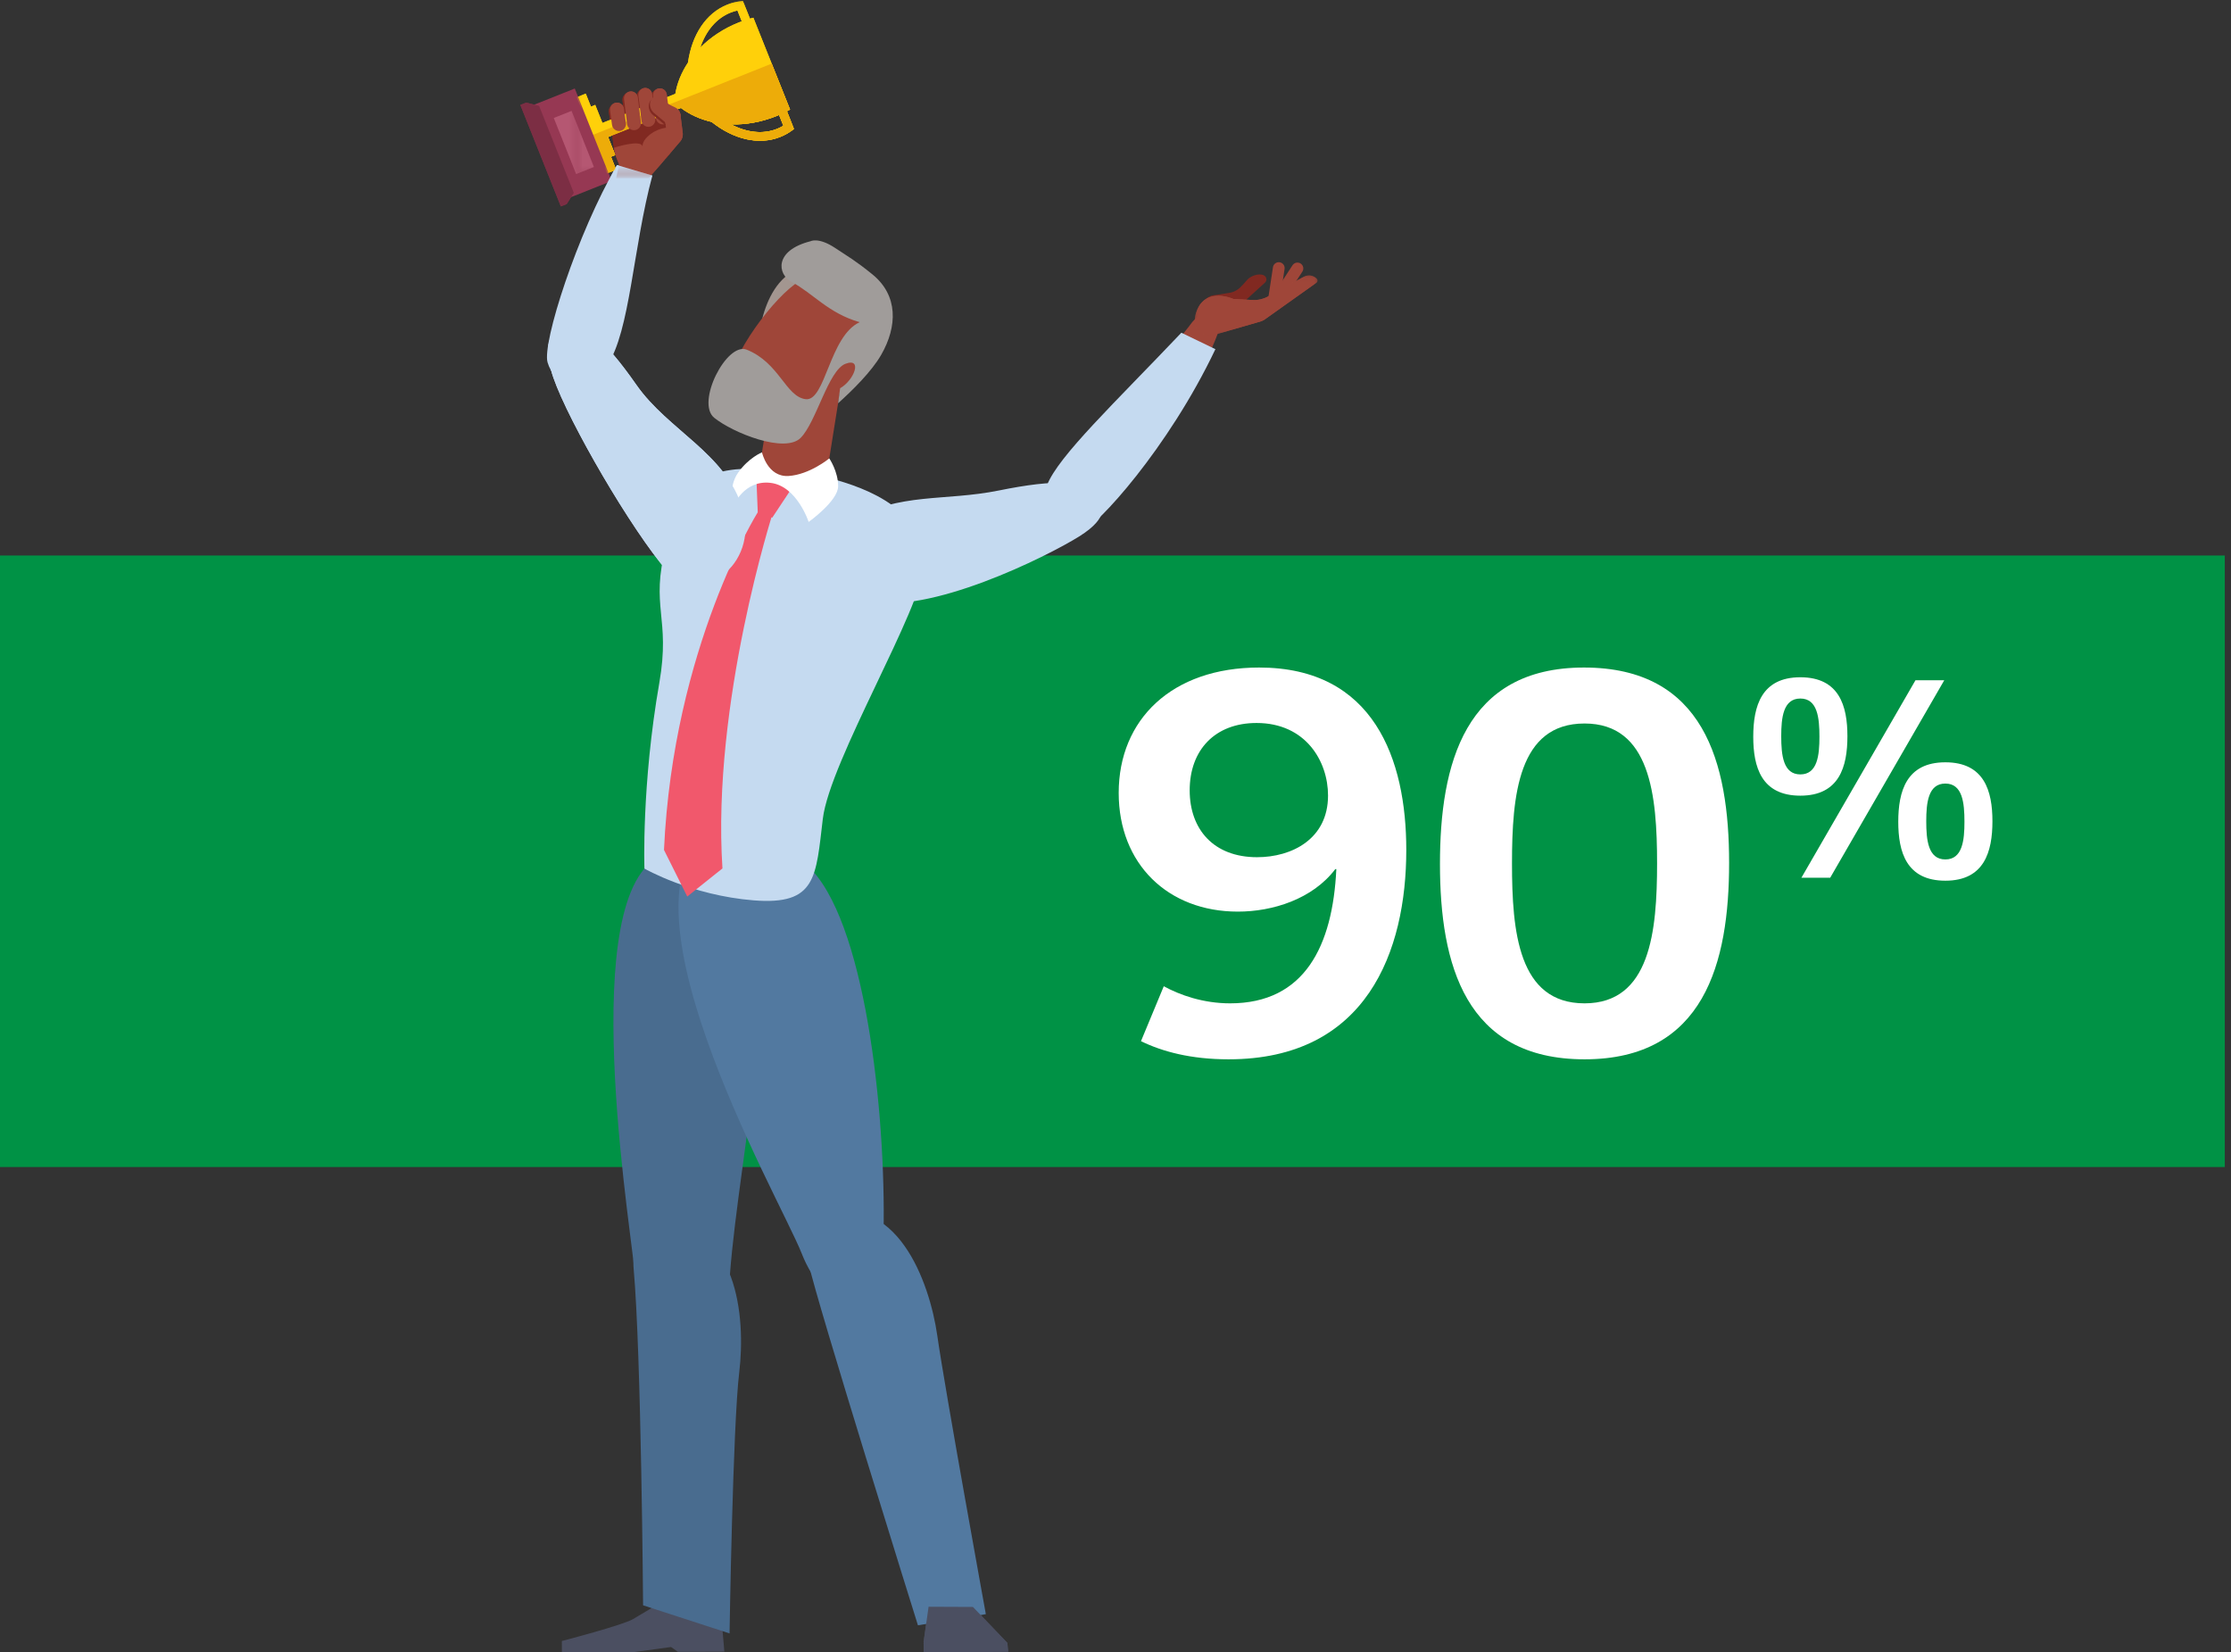<?xml version="1.0" encoding="UTF-8"?> <svg xmlns="http://www.w3.org/2000/svg" xmlns:xlink="http://www.w3.org/1999/xlink" width="343px" height="254px" viewBox="0 0 343 254" version="1.1"><rect x="0" y="0" width="343" height="254" fill="#333333" stroke="none"/><title>senior</title><defs><polygon id="path-1" points="0.208 0.127 33.612 0.127 33.612 26.645 0.208 26.645"></polygon><polygon id="path-3" points="0.106 0.09 18.979 0.09 18.979 9.321 0.106 9.321"></polygon><polygon id="path-5" points="98.674 2.127 132.078 2.127 132.078 28.645 98.674 28.645"></polygon><polygon id="path-7" points="193.685 44.34 212.558 44.34 212.558 53.571 193.685 53.571"></polygon></defs><g id="Page-1" stroke="none" stroke-width="1" fill="none" fill-rule="evenodd"><g id="State-of..." transform="translate(-1093, -7799)"><g id="Group" transform="translate(1083, 7797)"><g id="Group-96" transform="translate(10, 87)"><polygon id="Fill-1" fill="#009245" points="0 94.404 342.047 94.404 342.047 0.398 0 0.398"></polygon><g id="Group-95" transform="translate(171, 17.372)" fill="#FFFFFF"><path d="M33.176,19.923 C33.176,14.665 29.751,8.77 22.183,8.77 C15.81,8.77 11.906,12.912 11.906,19.126 C11.906,25.101 15.571,29.404 22.262,29.404 C27.6,29.404 33.176,26.615 33.176,19.923 L33.176,19.923 Z M7.923,49.24 C10.392,50.594 13.977,51.869 18.12,51.869 C29.592,51.869 33.894,43.026 34.451,31.235 L34.292,31.235 C30.787,35.856 24.652,37.768 19.314,37.768 C8.56,37.768 0.992,30.439 0.992,19.524 C0.992,8.212 9.197,0.246 22.581,0.246 C40.267,0.246 45.206,14.426 45.206,28.288 C45.206,43.823 39.151,60.473 17.881,60.473 C12.065,60.473 7.684,59.278 4.417,57.684 L7.923,49.24 Z" id="Fill-2"></path><path d="M83.764,30.359 C83.764,19.923 82.728,8.849 72.611,8.849 C62.414,8.849 61.458,19.923 61.458,30.359 C61.458,40.795 62.414,51.869 72.611,51.869 C82.728,51.869 83.764,40.795 83.764,30.359 M50.384,30.439 C50.384,15.063 54.209,0.246 72.531,0.246 C90.934,0.246 94.838,14.825 94.838,30.28 C94.838,45.655 91.014,60.473 72.611,60.473 C54.288,60.473 50.384,45.894 50.384,30.439" id="Fill-4"></path><path d="M125.147,23.873 C125.147,26.769 125.436,29.747 128.083,29.747 C130.731,29.747 131.02,26.769 131.02,23.956 C131.02,21.06 130.731,18.082 128.083,18.082 C125.436,18.082 125.147,21.06 125.147,23.873 L125.147,23.873 Z M135.322,23.873 C135.322,28.547 134.081,33.015 128.083,33.015 C122.086,33.015 120.845,28.589 120.845,23.956 C120.845,19.282 122.086,14.815 128.083,14.815 C134.081,14.815 135.322,19.24 135.322,23.873 L135.322,23.873 Z M105.954,32.559 L123.492,2.198 L127.918,2.198 L110.38,32.559 L105.954,32.559 Z M108.725,10.885 C108.725,7.989 108.436,5.011 105.788,5.011 C103.141,5.011 102.852,7.989 102.852,10.802 C102.852,13.697 103.141,16.676 105.788,16.676 C108.436,16.676 108.725,13.697 108.725,10.885 L108.725,10.885 Z M98.55,10.885 C98.55,6.211 99.791,1.743 105.788,1.743 C111.786,1.743 113.027,6.17 113.027,10.802 C113.027,15.476 111.786,19.944 105.788,19.944 C99.791,19.944 98.55,15.518 98.55,10.885 L98.55,10.885 Z" id="Fill-6"></path></g></g><g id="Group-87" transform="translate(90, 2)"><polygon id="Fill-1" fill="#4B4F61" points="62 252.39 62.008 254 75 253.909 74.872 252.557 69.579 247.029 62.764 247"></polygon><g id="Group-86"><path d="M5.765,51.02 C9.355,48.767 12.949,52.176 17.855,59.184 C22.76,66.192 31.55,69.65 34.157,78.169 C36.764,86.687 27.547,94.139 21.553,86.569 C15.56,79 6.145,62.469 4.715,56.878 C3.285,51.288 5.765,51.02 5.765,51.02" id="Fill-2" fill="#C5DAF0"></path><path d="M22.814,23.823 L22.433,24.315 L15.188,25.253 C14.724,24.162 14.525,23.637 14.377,22.714 L14.375,22.715 L14.355,22.565 L13.665,17.25 L13.661,17.221 C13.586,16.643 13.994,16.113 14.574,16.039 L14.573,16.033 C15.152,15.958 15.683,16.371 15.758,16.949 L15.75,16.892 C15.757,16.94 15.802,16.975 15.85,16.968 C15.899,16.962 15.933,16.917 15.927,16.869 L15.833,16.149 C15.757,15.56 16.184,15.021 16.782,14.963 C17.354,14.909 17.86,15.338 17.933,15.906 L17.957,16.084 C17.963,16.132 18.008,16.166 18.056,16.16 C18.105,16.154 18.14,16.109 18.133,16.06 L18.067,15.547 C17.991,14.969 18.4,14.44 18.979,14.365 C19.558,14.29 20.088,14.698 20.163,15.276 L20.256,15.99 C20.262,16.034 20.297,16.07 20.342,16.072 C20.398,16.074 20.44,16.025 20.433,15.972 L20.4,15.722 C20.326,15.144 20.734,14.615 21.313,14.54 C21.892,14.465 22.423,14.873 22.497,15.451 L23.053,19.73 L23.159,22.749 C23.173,23.137 23.051,23.516 22.814,23.823" id="Fill-4" fill="#812921"></path><path d="M14.609,15.939 L14.609,15.939 C13.976,16.024 13.532,16.604 13.617,17.235 L13.938,19.598 C14.023,20.23 14.606,20.673 15.238,20.589 C15.871,20.504 16.315,19.923 16.23,19.291 L15.908,16.93 C15.823,16.298 15.242,15.854 14.609,15.939" id="Fill-6" fill="#812921"></path><path d="M18.869,13.689 L18.869,13.689 C18.257,13.771 17.826,14.334 17.909,14.945 L18.41,19.004 C18.493,19.616 19.056,20.045 19.668,19.962 C20.281,19.88 20.711,19.318 20.628,18.706 L20.127,14.646 C20.044,14.036 19.481,13.607 18.869,13.689" id="Fill-8" fill="#812921"></path><path d="M16.675,14.227 L16.675,14.227 C16.06,14.31 15.63,14.874 15.712,15.487 L16.203,19.496 C16.286,20.109 16.851,20.539 17.465,20.457 C18.079,20.375 18.51,19.811 18.428,19.198 L17.937,15.189 C17.854,14.575 17.289,14.145 16.675,14.227" id="Fill-10" fill="#812921"></path><path d="M21.104,13.754 L21.104,13.754 C20.484,13.837 20.048,14.406 20.131,15.025 L20.618,18.641 C20.701,19.261 21.272,19.696 21.893,19.612 C22.513,19.529 22.949,18.959 22.866,18.34 L22.379,14.725 C22.296,14.106 21.725,13.67 21.104,13.754" id="Fill-12" fill="#812921"></path><polygon id="Fill-14" fill="#7C2E44" points="4.97975709e-05 16.137 6.225 31.731 7.123 31.374 8.221 29.647 2.885 16.278 0.899 15.779"></polygon><g id="Group-18" transform="translate(8.466, 0)"><mask id="mask-2" fill="white"><use xlink:href="#path-1"></use></mask><g id="Clip-17"></g><path d="M23.861,1.938 C24.198,1.803 24.55,1.697 24.906,1.615 L25.571,3.278 C25.413,3.336 25.257,3.394 25.102,3.456 C22.779,4.379 20.785,5.718 19.204,7.301 C20.073,4.736 21.684,2.803 23.861,1.938 L23.861,1.938 Z M31.977,19.329 C31.662,19.516 31.334,19.681 30.997,19.815 C28.82,20.681 26.319,20.382 23.921,19.118 C26.159,19.183 28.529,18.784 30.851,17.861 C31.007,17.799 31.16,17.734 31.313,17.667 L31.977,19.329 Z M20.946,18.74 C24.316,21.427 28.202,22.358 31.49,21.051 C32.084,20.815 32.652,20.508 33.181,20.139 L33.612,19.837 L32.518,17.099 C32.681,17.016 32.84,16.93 32.997,16.842 L27.361,2.723 C27.188,2.766 27.013,2.815 26.837,2.864 L25.744,0.126 L25.224,0.203 C24.586,0.298 23.961,0.465 23.368,0.702 C20.08,2.009 17.899,5.353 17.307,9.616 C16.304,11.129 15.633,12.764 15.358,14.423 L4.155,18.899 L3.048,16.126 L2.388,16.389 L1.592,14.394 L0.208,14.943 L4.879,26.645 L6.262,26.095 L5.465,24.098 L6.126,23.836 L5.019,21.063 L16.221,16.587 C17.564,17.601 19.178,18.329 20.946,18.74 L20.946,18.74 Z" id="Fill-16" fill="#FFD00A" mask="url(#mask-2)"></path></g><path d="M39.316,17.861 C39.472,17.799 39.626,17.734 39.779,17.667 L40.442,19.329 C40.128,19.516 39.799,19.681 39.463,19.815 C37.286,20.681 34.784,20.382 32.386,19.117 C34.624,19.183 36.994,18.784 39.316,17.861 M29.412,18.74 C32.781,21.427 36.668,22.358 39.956,21.051 C40.549,20.814 41.118,20.508 41.647,20.139 L42.078,19.838 L40.984,17.099 C41.147,17.016 41.305,16.93 41.463,16.842 L38.645,9.782 L11.009,20.793 L13.344,26.645 L14.728,26.095 L13.93,24.098 L14.591,23.836 L13.484,21.062 L24.687,16.587 C26.029,17.601 27.644,18.329 29.412,18.74" id="Fill-19" fill="#EDAC09"></path><polygon id="Fill-21" fill="#963853" points="7.853 30.283 2.18 16.07 8.364 13.61 14.037 27.824"></polygon><polygon id="Fill-23" fill="#B55772" points="8.578 26.754 5.138 18.134 7.871 17.048 11.311 25.667"></polygon><path d="M14.719,15.787 L14.719,15.787 C14.128,15.866 13.714,16.407 13.793,16.997 L14.093,19.203 C14.172,19.793 14.716,20.206 15.307,20.127 C15.897,20.048 16.312,19.506 16.232,18.916 L15.933,16.711 C15.853,16.122 15.31,15.708 14.719,15.787" id="Fill-25" fill="#9F4639"></path><path d="M19.061,13.526 L19.061,13.526 C18.479,13.604 18.071,14.138 18.148,14.719 L18.625,18.576 C18.703,19.158 19.238,19.565 19.82,19.487 C20.402,19.409 20.812,18.875 20.732,18.294 L20.256,14.436 C20.178,13.855 19.643,13.448 19.061,13.526" id="Fill-27" fill="#9F4639"></path><path d="M16.864,14.065 L16.864,14.065 C16.277,14.143 15.867,14.681 15.945,15.266 L16.414,19.088 C16.493,19.673 17.031,20.083 17.617,20.004 C18.203,19.926 18.614,19.388 18.535,18.803 L18.067,14.981 C17.988,14.396 17.45,13.986 16.864,14.065" id="Fill-29" fill="#9F4639"></path><path d="M21.305,13.589 L21.305,13.589 C20.719,13.668 20.309,14.204 20.387,14.789 L20.847,18.199 C20.925,18.783 21.463,19.193 22.049,19.114 C22.634,19.036 23.045,18.499 22.966,17.915 L22.507,14.506 C22.428,13.921 21.89,13.511 21.305,13.589" id="Fill-31" fill="#9F4639"></path><path d="M13.039,35.115 L21.541,25.304 C21.599,25.229 22.765,23.878 22.839,23.778 C23.059,23.477 23.172,23.11 23.158,22.737 C23.118,21.657 23.042,19.603 23.042,19.603 C20.877,19.541 18.644,21.312 18.79,22.557 C18.645,21.319 14.375,22.715 14.375,22.715 L14.377,22.714 C14.525,23.637 14.724,24.162 15.188,25.253 L13.039,35.115 Z" id="Fill-33" fill="#9F4639"></path><path d="M24.516,20.107 L24.516,20.107 C24.049,19.709 23.348,19.763 22.949,20.229 L21.306,22.166 C20.907,22.631 20.961,23.331 21.428,23.729 C21.893,24.128 22.594,24.073 22.993,23.609 L24.638,21.671 C25.036,21.205 24.982,20.506 24.516,20.107" id="Fill-35" fill="#9F4639"></path><path d="M23.259,16.632 L23.259,16.632 C22.584,16.71 22.102,17.321 22.181,17.994 L22.525,20.783 C22.606,21.455 23.216,21.937 23.89,21.858 C24.565,21.778 25.047,21.168 24.968,20.495 L24.623,17.706 C24.544,17.034 23.933,16.552 23.259,16.632" id="Fill-37" fill="#9F4639"></path><path d="M24.253,18.75 C24.656,18.033 24.354,17.124 23.6,16.793 C23.172,16.605 22.758,16.386 22.36,16.138 L21.011,15.298 C20.673,15.069 20.213,15.158 19.983,15.496 C19.49,16.225 19.784,17.284 20.515,17.776 L22.056,19.062 C22.712,19.706 21.828,18.294 22.279,17.492 L24.253,18.75 Z" id="Fill-39" fill="#812921"></path><path d="M24.443,18.464 C24.846,17.747 24.543,16.838 23.79,16.507 C23.362,16.319 22.947,16.1 22.549,15.853 L21.2,15.012 C20.862,14.784 20.402,14.872 20.173,15.21 C19.68,15.94 19.973,16.998 20.704,17.49 L22.246,18.776 C22.902,19.42 23.992,19.265 24.443,18.464" id="Fill-41" fill="#9F4639"></path><path d="M20.297,26.986 C17.306,38.058 16.889,50.918 13.356,56.168 C9.454,61.963 5.133,59 4.182,55.699 C3.333,52.753 8.736,35.881 14.862,25.379 L20.297,26.986 Z" id="Fill-43" fill="#C5DAF0"></path><path d="M23.395,245.279 C26.869,245.806 30.255,245.948 30.584,246.921 C30.915,247.895 31.36,253.905 31.36,253.905 L24.22,253.932 L23.169,253.19 L17.544,253.958 L6.387,254 L6.379,252.268 C6.379,252.268 15.766,249.834 17.35,248.886 C19.327,247.703 23.395,245.279 23.395,245.279" id="Fill-45" fill="#4B4F61"></path><path d="M20.934,188.297 C33.448,187.665 34.657,202.656 33.657,210.914 C32.657,219.173 32.165,251.099 32.165,251.099 L18.869,246.78 C18.869,246.78 18.591,208.125 17.422,195.091 C16.914,189.431 20.934,188.297 20.934,188.297" id="Fill-47" fill="#496C8F"></path><path d="M23.201,131.122 C8.207,133.375 16.495,185.465 17.463,194.588 C18.432,203.71 30.705,215.86 32.223,195.912 C33.68,176.78 40.916,146.418 33.73,137.61 C26.545,128.802 23.201,131.122 23.201,131.122" id="Fill-49" fill="#496C8F"></path><polygon id="Fill-51" fill="#9F4639" points="50.719 50.266 40.156 50.687 36.096 76.136 46.334 77.763"></polygon><path d="M31.169,126.219 C11.563,135.238 39.91,184.162 43.26,192.705 C46.61,201.247 55.717,206.914 55.864,187.728 C56.012,168.542 52.497,138.949 43.234,132.35 C33.97,125.752 31.169,126.219 31.169,126.219" id="Fill-53" fill="#5279A0"></path><path d="M45.958,186.775 C57.882,182.935 62.933,197.105 64.105,205.341 C65.278,213.577 71.566,248.14 71.566,248.14 L61.127,249.852 C61.127,249.852 45.462,199.813 44.324,194.245 C43.186,188.677 45.958,186.775 45.958,186.775" id="Fill-55" fill="#5279A0"></path><path d="M40.986,73.691 C34.192,73.22 38.482,72.196 37.269,72.125 C27.268,71.532 24.701,75.16 22.394,83.959 C19.928,93.359 23.13,94.855 21.368,104.955 C18.613,120.731 19.078,133.526 19.078,133.526 C19.078,133.526 26.232,137.646 35.891,138.411 C45.55,139.175 45.428,134.817 46.502,125.881 C47.576,116.945 61.836,93.352 62.025,86.903 C62.269,78.589 53.742,75.089 47.322,73.453 C45.296,72.935 42.723,73.811 40.986,73.691" id="Fill-57" fill="#C5DAF0"></path><path d="M89.219,77.499 C88.179,73.404 81.967,73.705 73.588,75.398 C65.208,77.092 58.405,75.654 50.646,80.018 C42.886,84.383 41.315,89.284 53.286,92.34 C62.633,94.726 81.047,85.512 85.936,82.455 C90.826,79.397 89.219,77.499 89.219,77.499" id="Fill-59" fill="#C5DAF0"></path><path d="M103.338,49.465 C97.067,57.914 83.849,69.045 81.632,74.659 C79.416,80.272 83.647,81.888 86.466,80.943 C89.286,80 103.653,61.182 107.19,51.357 C110.727,41.531 103.338,49.465 103.338,49.465" id="Fill-61" fill="#9F4639"></path><path d="M101.624,51.15 C91.381,61.938 82.753,70.071 80.982,74.554 C78.766,80.168 83.47,82.647 86.29,81.704 C88.59,80.934 99.588,68.984 106.86,53.677 L101.624,51.15 Z" id="Fill-63" fill="#C5DAF0"></path><path d="M38.174,77.133 L36.499,78.752 C36.499,78.752 23.503,99.47 22.083,130.657 L25.661,137.823 L31.072,133.499 C29.403,108.048 38.875,78.658 38.875,78.658 L38.174,77.133 Z" id="Fill-65" fill="#F1586C"></path><polygon id="Fill-67" fill="#F1586C" points="36.311 74.009 36.499 78.752 38.729 79.577 41.837 74.888 39.221 73.529"></polygon><path d="M33.485,72.651 C35.092,70.369 37.149,69.536 37.149,69.536 C37.149,69.536 37.994,73.371 41.231,73.171 C44.468,72.971 47.497,70.469 47.497,70.469 C47.497,70.469 48.859,72.464 48.859,74.737 C48.859,77.011 44.324,80.236 44.324,80.236 C44.324,80.236 42.524,74.683 38.433,74.224 C34.343,73.764 32.724,77.828 32.724,77.828 C32.724,77.828 31.879,74.932 33.485,72.651" id="Fill-69" fill="#FFFFFF"></path><path d="M42.174,41.576 C36.164,44.721 36.402,55.323 36.402,55.323 L47.273,45.515 L42.174,41.576 Z" id="Fill-71" fill="#A39690"></path><path d="M54.028,47.161 C49.769,39.966 45.085,40.744 40.527,45.126 C35.968,49.508 29.822,59.016 32.504,62.234 C35.186,65.452 42.197,67.071 46.721,62.54 C48.032,61.227 50.007,60.065 51.228,58.494 C54.222,54.645 55.736,50.045 54.028,47.161" id="Fill-73" fill="#9F4639"></path><path d="M44.621,37.083 C38.998,38.502 39.508,42.153 41.668,43.315 C45.106,45.165 47.315,48.128 52.169,49.532 C47.504,51.662 46.914,61.767 43.853,61.365 C40.792,60.963 39.832,55.772 34.807,53.757 C31.723,52.52 26.937,61.907 29.807,64.225 C32.676,66.543 40.682,69.751 43.1,67.307 C45.519,64.862 47.34,56.922 49.992,55.921 C52.645,54.921 51.333,58.459 49.165,59.681 L48.849,61.994 C51.047,60.022 54.002,57.113 55.475,54.55 C57.992,50.168 58.096,45.41 54.136,42.187 C51.563,40.091 50.344,39.415 48.414,38.131 C45.833,36.414 44.621,37.083 44.621,37.083" id="Fill-75" fill="#A09C9A"></path><path d="M115.653,47.457 L115.653,47.457 C115.161,47.383 114.82,46.923 114.895,46.433 L115.709,41.072 C115.783,40.583 116.246,40.243 116.738,40.317 C117.228,40.39 117.57,40.851 117.495,41.34 L116.68,46.701 C116.607,47.191 116.143,47.53 115.653,47.457" id="Fill-77" fill="#9F4639"></path><path d="M116.016,46.57 L116.016,46.57 C115.6,46.301 115.48,45.741 115.751,45.326 L118.715,40.776 C118.986,40.36 119.548,40.242 119.965,40.51 C120.381,40.779 120.501,41.339 120.231,41.754 L117.266,46.304 C116.996,46.719 116.433,46.839 116.016,46.57" id="Fill-79" fill="#9F4639"></path><path d="M106.244,49.648 L106.244,49.648 C104.983,49.306 104.345,47.907 104.916,46.737 L105.018,46.528 C105.358,45.833 106.056,45.382 106.832,45.359 L109.072,45.004 C109.859,44.878 110.505,44.418 111.031,43.823 L111.736,43.036 C112.464,42.207 114.022,41.898 114.543,42.514 C114.785,42.8 114.748,43.226 114.462,43.467 L108.201,49.174 C107.673,49.656 106.935,49.835 106.244,49.648" id="Fill-81" fill="#812921"></path><g id="Group-85" transform="translate(103.579, 42.25)"><mask id="mask-4" fill="white"><use xlink:href="#path-3"></use></mask><g id="Clip-84"></g><path d="M3.074,9.235 L10.182,7.182 C10.433,7.109 10.671,6.994 10.885,6.843 L18.81,1.212 C19.007,1.072 19.037,0.792 18.873,0.615 C18.363,0.063 17.541,-0.07 16.882,0.293 L11.32,3.353 C10.623,3.736 9.831,3.917 9.036,3.873 L6.03,3.705 C6.03,3.705 1.866,1.801 0.415,5.529 C-0.496,7.868 0.811,8.816 1.735,9.182 C2.162,9.351 2.633,9.363 3.074,9.235" id="Fill-83" fill="#9F4639" mask="url(#mask-4)"></path></g></g></g><polygon id="Fill-1" fill="#4B4F61" points="152 254.39 152.008 256 165 255.909 164.872 254.557 159.579 249.029 152.764 249"></polygon><path d="M95.765,53.02 C99.355,50.767 102.949,54.176 107.855,61.184 C112.76,68.192 121.55,71.65 124.157,80.169 C126.764,88.687 117.547,96.139 111.553,88.569 C105.56,81 96.145,64.469 94.715,58.878 C93.285,53.288 95.765,53.02 95.765,53.02" id="Fill-2" fill="#C5DAF0"></path><path d="M112.814,25.823 L112.433,26.315 L105.188,27.253 C104.724,26.162 104.525,25.637 104.377,24.714 L104.375,24.715 L104.355,24.565 L103.665,19.25 L103.661,19.221 C103.586,18.643 103.994,18.113 104.574,18.039 L104.573,18.033 C105.152,17.958 105.683,18.371 105.758,18.949 L105.75,18.892 C105.757,18.94 105.802,18.975 105.85,18.968 C105.899,18.962 105.933,18.917 105.927,18.869 L105.833,18.149 C105.757,17.56 106.184,17.021 106.782,16.963 C107.354,16.909 107.86,17.338 107.933,17.906 L107.957,18.084 C107.963,18.132 108.008,18.166 108.056,18.16 C108.105,18.154 108.14,18.109 108.133,18.06 L108.067,17.547 C107.991,16.969 108.4,16.44 108.979,16.365 C109.558,16.29 110.088,16.698 110.163,17.276 L110.256,17.99 C110.262,18.034 110.297,18.07 110.342,18.072 C110.398,18.074 110.44,18.025 110.433,17.972 L110.4,17.722 C110.326,17.144 110.734,16.615 111.313,16.54 C111.892,16.465 112.423,16.873 112.497,17.451 L113.053,21.73 L113.159,24.749 C113.173,25.137 113.051,25.516 112.814,25.823" id="Fill-4" fill="#812921"></path><path d="M104.609,17.939 L104.609,17.939 C103.976,18.024 103.532,18.604 103.617,19.235 L103.938,21.598 C104.023,22.23 104.606,22.673 105.238,22.589 C105.871,22.504 106.315,21.923 106.23,21.291 L105.908,18.93 C105.823,18.298 105.242,17.854 104.609,17.939" id="Fill-6" fill="#812921"></path><path d="M108.869,15.689 L108.869,15.689 C108.257,15.771 107.826,16.334 107.909,16.945 L108.41,21.004 C108.493,21.616 109.056,22.045 109.668,21.962 C110.281,21.88 110.711,21.318 110.628,20.706 L110.127,16.646 C110.044,16.036 109.481,15.607 108.869,15.689" id="Fill-8" fill="#812921"></path><path d="M106.675,16.227 L106.675,16.227 C106.06,16.31 105.63,16.874 105.712,17.487 L106.203,21.496 C106.286,22.109 106.851,22.539 107.465,22.457 C108.079,22.375 108.51,21.811 108.428,21.198 L107.937,17.189 C107.854,16.575 107.289,16.145 106.675,16.227" id="Fill-10" fill="#812921"></path><path d="M111.104,15.754 L111.104,15.754 C110.484,15.837 110.048,16.406 110.131,17.025 L110.618,20.641 C110.701,21.261 111.272,21.696 111.893,21.612 C112.513,21.529 112.949,20.959 112.866,20.34 L112.379,16.725 C112.296,16.106 111.725,15.67 111.104,15.754" id="Fill-12" fill="#812921"></path><polygon id="Fill-14" fill="#7C2E44" points="90 18.137 96.225 33.731 97.123 33.374 98.221 31.647 92.885 18.278 90.899 17.779"></polygon><mask id="mask-6" fill="white"><use xlink:href="#path-5"></use></mask><g id="Clip-17"></g><path d="M122.327,3.938 C122.664,3.803 123.016,3.697 123.372,3.615 L124.036,5.278 C123.879,5.336 123.723,5.394 123.567,5.456 C121.245,6.379 119.25,7.718 117.67,9.301 C118.539,6.736 120.15,4.803 122.327,3.938 L122.327,3.938 Z M130.442,21.329 C130.128,21.516 129.799,21.681 129.463,21.815 C127.286,22.681 124.784,22.382 122.386,21.118 C124.624,21.183 126.994,20.784 129.316,19.861 C129.473,19.799 129.626,19.734 129.779,19.667 L130.442,21.329 Z M119.412,20.74 C122.781,23.427 126.667,24.358 129.956,23.051 C130.549,22.815 131.118,22.508 131.647,22.139 L132.078,21.837 L130.984,19.099 C131.147,19.016 131.305,18.93 131.463,18.842 L125.827,4.723 C125.653,4.766 125.478,4.815 125.303,4.864 L124.21,2.126 L123.689,2.203 C123.052,2.298 122.427,2.465 121.834,2.702 C118.546,4.009 116.365,7.353 115.773,11.616 C114.77,13.129 114.099,14.764 113.824,16.423 L102.621,20.899 L101.514,18.126 L100.854,18.389 L100.057,16.394 L98.674,16.943 L103.344,28.645 L104.728,28.095 L103.931,26.098 L104.591,25.836 L103.484,23.063 L114.687,18.587 C116.029,19.601 117.644,20.329 119.412,20.74 L119.412,20.74 Z" id="Fill-16" fill="#FFD00A" mask="url(#mask-6)"></path><path d="M129.316,19.861 C129.472,19.799 129.626,19.734 129.779,19.667 L130.442,21.329 C130.128,21.516 129.799,21.681 129.463,21.815 C127.286,22.681 124.784,22.382 122.386,21.117 C124.624,21.183 126.994,20.784 129.316,19.861 M119.412,20.74 C122.781,23.427 126.668,24.358 129.956,23.051 C130.549,22.814 131.118,22.508 131.647,22.139 L132.078,21.838 L130.984,19.099 C131.147,19.016 131.305,18.93 131.463,18.842 L128.645,11.782 L101.009,22.793 L103.344,28.645 L104.728,28.095 L103.93,26.098 L104.591,25.836 L103.484,23.062 L114.687,18.587 C116.029,19.601 117.644,20.329 119.412,20.74" id="Fill-19" fill="#EDAC09" mask="url(#mask-6)"></path><polygon id="Fill-21" fill="#963853" mask="url(#mask-6)" points="97.853 32.283 92.18 18.07 98.364 15.61 104.037 29.824"></polygon><polygon id="Fill-23" fill="#B55772" mask="url(#mask-6)" points="98.578 28.754 95.138 20.134 97.871 19.048 101.311 27.667"></polygon><path d="M104.719,17.787 L104.719,17.787 C104.128,17.866 103.714,18.407 103.793,18.997 L104.093,21.203 C104.172,21.793 104.716,22.206 105.307,22.127 C105.897,22.048 106.312,21.506 106.232,20.916 L105.933,18.711 C105.853,18.122 105.31,17.708 104.719,17.787" id="Fill-25" fill="#9F4639" mask="url(#mask-6)"></path><path d="M109.061,15.526 L109.061,15.526 C108.479,15.604 108.071,16.138 108.148,16.719 L108.625,20.576 C108.703,21.158 109.238,21.565 109.82,21.487 C110.402,21.409 110.812,20.875 110.732,20.294 L110.256,16.436 C110.178,15.855 109.643,15.448 109.061,15.526" id="Fill-27" fill="#9F4639" mask="url(#mask-6)"></path><path d="M106.864,16.065 L106.864,16.065 C106.277,16.143 105.867,16.681 105.945,17.266 L106.414,21.088 C106.493,21.673 107.031,22.083 107.617,22.004 C108.203,21.926 108.614,21.388 108.535,20.803 L108.067,16.981 C107.988,16.396 107.45,15.986 106.864,16.065" id="Fill-29" fill="#9F4639" mask="url(#mask-6)"></path><path d="M111.305,15.589 L111.305,15.589 C110.719,15.668 110.309,16.204 110.387,16.789 L110.847,20.199 C110.925,20.783 111.463,21.193 112.049,21.114 C112.634,21.036 113.045,20.499 112.966,19.915 L112.507,16.506 C112.428,15.921 111.89,15.511 111.305,15.589" id="Fill-31" fill="#9F4639" mask="url(#mask-6)"></path><path d="M103.039,37.115 L111.541,27.304 C111.599,27.229 112.765,25.878 112.839,25.778 C113.059,25.477 113.172,25.11 113.158,24.737 C113.118,23.657 113.042,21.603 113.042,21.603 C110.877,21.541 108.644,23.312 108.79,24.557 C108.645,23.319 104.375,24.715 104.375,24.715 L104.377,24.714 C104.525,25.637 104.724,26.162 105.188,27.253 L103.039,37.115 Z" id="Fill-33" fill="#9F4639" mask="url(#mask-6)"></path><path d="M114.516,22.107 L114.516,22.107 C114.049,21.709 113.348,21.763 112.949,22.229 L111.306,24.166 C110.907,24.631 110.961,25.331 111.428,25.729 C111.893,26.128 112.594,26.073 112.993,25.609 L114.638,23.671 C115.036,23.205 114.982,22.506 114.516,22.107" id="Fill-35" fill="#9F4639" mask="url(#mask-6)"></path><path d="M113.259,18.632 L113.259,18.632 C112.584,18.71 112.102,19.321 112.181,19.994 L112.525,22.783 C112.606,23.455 113.216,23.937 113.89,23.858 C114.565,23.778 115.047,23.168 114.968,22.495 L114.623,19.706 C114.544,19.034 113.933,18.552 113.259,18.632" id="Fill-37" fill="#9F4639" mask="url(#mask-6)"></path><path d="M114.253,20.75 C114.656,20.033 114.354,19.124 113.6,18.793 C113.172,18.605 112.758,18.386 112.36,18.138 L111.011,17.298 C110.673,17.069 110.213,17.158 109.983,17.496 C109.49,18.225 109.784,19.284 110.515,19.776 L112.056,21.062 C112.712,21.706 111.828,20.294 112.279,19.492 L114.253,20.75 Z" id="Fill-39" fill="#812921" mask="url(#mask-6)"></path><path d="M114.443,20.464 C114.846,19.747 114.543,18.838 113.79,18.507 C113.362,18.319 112.947,18.1 112.549,17.853 L111.2,17.012 C110.862,16.784 110.402,16.872 110.173,17.21 C109.68,17.94 109.973,18.998 110.704,19.49 L112.246,20.776 C112.902,21.42 113.992,21.265 114.443,20.464" id="Fill-41" fill="#9F4639" mask="url(#mask-6)"></path><path d="M110.297,28.986 C107.306,40.058 106.889,52.918 103.356,58.168 C99.454,63.963 95.133,61 94.182,57.699 C93.333,54.753 98.736,37.881 104.862,27.379 L110.297,28.986 Z" id="Fill-43" fill="#C5DAF0" mask="url(#mask-6)"></path><path d="M113.395,247.279 C116.869,247.806 120.255,247.948 120.584,248.921 C120.915,249.895 121.36,255.905 121.36,255.905 L114.22,255.932 L113.169,255.19 L107.544,255.958 L96.387,256 L96.379,254.268 C96.379,254.268 105.766,251.834 107.35,250.886 C109.327,249.703 113.395,247.279 113.395,247.279" id="Fill-45" fill="#4B4F61" mask="url(#mask-6)"></path><path d="M110.934,190.297 C123.448,189.665 124.657,204.656 123.657,212.914 C122.657,221.173 122.165,253.099 122.165,253.099 L108.869,248.78 C108.869,248.78 108.591,210.125 107.422,197.091 C106.914,191.431 110.934,190.297 110.934,190.297" id="Fill-47" fill="#496C8F" mask="url(#mask-6)"></path><path d="M113.201,133.122 C98.207,135.375 106.495,187.465 107.463,196.588 C108.432,205.71 120.705,217.86 122.223,197.912 C123.68,178.78 130.916,148.418 123.73,139.61 C116.545,130.802 113.201,133.122 113.201,133.122" id="Fill-49" fill="#496C8F" mask="url(#mask-6)"></path><polygon id="Fill-51" fill="#9F4639" mask="url(#mask-6)" points="140.719 52.266 130.156 52.687 126.096 78.136 136.334 79.763"></polygon><path d="M121.169,128.219 C101.563,137.238 129.91,186.162 133.26,194.705 C136.61,203.247 145.717,208.914 145.864,189.728 C146.012,170.542 142.497,140.949 133.234,134.35 C123.97,127.752 121.169,128.219 121.169,128.219" id="Fill-53" fill="#5279A0" mask="url(#mask-6)"></path><path d="M135.958,188.775 C147.882,184.935 152.933,199.105 154.105,207.341 C155.278,215.577 161.566,250.14 161.566,250.14 L151.127,251.852 C151.127,251.852 135.462,201.813 134.324,196.245 C133.186,190.677 135.958,188.775 135.958,188.775" id="Fill-55" fill="#5279A0" mask="url(#mask-6)"></path><path d="M130.986,75.691 C124.192,75.22 128.482,74.196 127.269,74.125 C117.268,73.532 114.701,77.16 112.394,85.959 C109.928,95.359 113.13,96.855 111.368,106.955 C108.613,122.731 109.078,135.526 109.078,135.526 C109.078,135.526 116.232,139.646 125.891,140.411 C135.55,141.175 135.428,136.817 136.502,127.881 C137.576,118.945 151.836,95.352 152.025,88.903 C152.269,80.589 143.742,77.089 137.322,75.453 C135.296,74.935 132.723,75.811 130.986,75.691" id="Fill-57" fill="#C5DAF0" mask="url(#mask-6)"></path><path d="M179.219,79.499 C178.179,75.404 171.967,75.705 163.588,77.398 C155.208,79.092 148.405,77.654 140.646,82.018 C132.886,86.383 131.315,91.284 143.286,94.34 C152.633,96.726 171.047,87.512 175.936,84.455 C180.826,81.397 179.219,79.499 179.219,79.499" id="Fill-59" fill="#C5DAF0" mask="url(#mask-6)"></path><path d="M193.338,51.465 C187.067,59.914 173.849,71.045 171.632,76.659 C169.416,82.272 173.647,83.888 176.466,82.943 C179.286,82 193.653,63.182 197.19,53.357 C200.727,43.531 193.338,51.465 193.338,51.465" id="Fill-61" fill="#9F4639" mask="url(#mask-6)"></path><path d="M191.624,53.15 C181.381,63.938 172.753,72.071 170.982,76.554 C168.766,82.168 173.47,84.647 176.29,83.704 C178.59,82.934 189.588,70.984 196.86,55.677 L191.624,53.15 Z" id="Fill-63" fill="#C5DAF0" mask="url(#mask-6)"></path><path d="M128.174,79.133 L126.499,80.752 C126.499,80.752 113.503,101.47 112.083,132.657 L115.661,139.823 L121.072,135.499 C119.403,110.048 128.875,80.658 128.875,80.658 L128.174,79.133 Z" id="Fill-65" fill="#F1586C" mask="url(#mask-6)"></path><polygon id="Fill-67" fill="#F1586C" mask="url(#mask-6)" points="126.311 76.009 126.499 80.752 128.729 81.577 131.837 76.888 129.221 75.529"></polygon><path d="M123.485,74.651 C125.092,72.369 127.149,71.536 127.149,71.536 C127.149,71.536 127.994,75.371 131.231,75.171 C134.468,74.971 137.497,72.469 137.497,72.469 C137.497,72.469 138.859,74.464 138.859,76.737 C138.859,79.011 134.324,82.236 134.324,82.236 C134.324,82.236 132.524,76.683 128.433,76.224 C124.343,75.764 122.724,79.828 122.724,79.828 C122.724,79.828 121.879,76.932 123.485,74.651" id="Fill-69" fill="#FFFFFF" mask="url(#mask-6)"></path><path d="M132.174,43.576 C126.164,46.721 126.402,57.323 126.402,57.323 L137.273,47.515 L132.174,43.576 Z" id="Fill-71" fill="#A39690" mask="url(#mask-6)"></path><path d="M144.028,49.161 C139.769,41.966 135.085,42.744 130.527,47.126 C125.968,51.508 119.822,61.016 122.504,64.234 C125.186,67.452 132.197,69.071 136.721,64.54 C138.032,63.227 140.007,62.065 141.228,60.494 C144.222,56.645 145.736,52.045 144.028,49.161" id="Fill-73" fill="#9F4639" mask="url(#mask-6)"></path><path d="M134.621,39.083 C128.998,40.502 129.508,44.153 131.668,45.315 C135.106,47.165 137.315,50.128 142.169,51.532 C137.504,53.662 136.914,63.767 133.853,63.365 C130.792,62.963 129.832,57.772 124.807,55.757 C121.723,54.52 116.937,63.907 119.807,66.225 C122.676,68.543 130.682,71.751 133.1,69.307 C135.519,66.862 137.34,58.922 139.992,57.921 C142.645,56.921 141.333,60.459 139.165,61.681 L138.849,63.994 C141.047,62.022 144.002,59.113 145.475,56.55 C147.992,52.168 148.096,47.41 144.136,44.187 C141.563,42.091 140.344,41.415 138.414,40.131 C135.833,38.414 134.621,39.083 134.621,39.083" id="Fill-75" fill="#A09C9A" mask="url(#mask-6)"></path><path d="M205.653,49.457 L205.653,49.457 C205.161,49.383 204.82,48.923 204.895,48.433 L205.709,43.072 C205.783,42.583 206.246,42.243 206.738,42.317 C207.228,42.39 207.57,42.851 207.495,43.34 L206.68,48.701 C206.607,49.191 206.143,49.53 205.653,49.457" id="Fill-77" fill="#9F4639" mask="url(#mask-6)"></path><path d="M206.016,48.57 L206.016,48.57 C205.6,48.301 205.48,47.741 205.751,47.326 L208.715,42.776 C208.986,42.36 209.548,42.242 209.965,42.51 C210.381,42.779 210.501,43.339 210.231,43.754 L207.266,48.304 C206.996,48.719 206.433,48.839 206.016,48.57" id="Fill-79" fill="#9F4639" mask="url(#mask-6)"></path><path d="M196.244,51.648 L196.244,51.648 C194.983,51.306 194.345,49.907 194.916,48.737 L195.018,48.528 C195.358,47.833 196.056,47.382 196.832,47.359 L199.072,47.004 C199.859,46.878 200.505,46.418 201.031,45.823 L201.736,45.036 C202.464,44.207 204.022,43.898 204.543,44.514 C204.785,44.8 204.748,45.226 204.462,45.467 L198.201,51.174 C197.673,51.656 196.935,51.835 196.244,51.648" id="Fill-81" fill="#812921" mask="url(#mask-6)"></path><mask id="mask-8" fill="white"><use xlink:href="#path-7"></use></mask><g id="Clip-84"></g><path d="M196.653,53.485 L203.761,51.432 C204.012,51.359 204.25,51.245 204.464,51.093 L212.389,45.463 C212.586,45.323 212.616,45.043 212.452,44.865 C211.942,44.314 211.12,44.18 210.461,44.543 L204.899,47.604 C204.202,47.987 203.41,48.167 202.615,48.123 L199.609,47.955 C199.609,47.955 195.445,46.052 193.994,49.78 C193.083,52.119 194.39,53.066 195.314,53.433 C195.741,53.601 196.212,53.613 196.653,53.485" id="Fill-83" fill="#9F4639" mask="url(#mask-8)"></path></g></g></g></svg> 